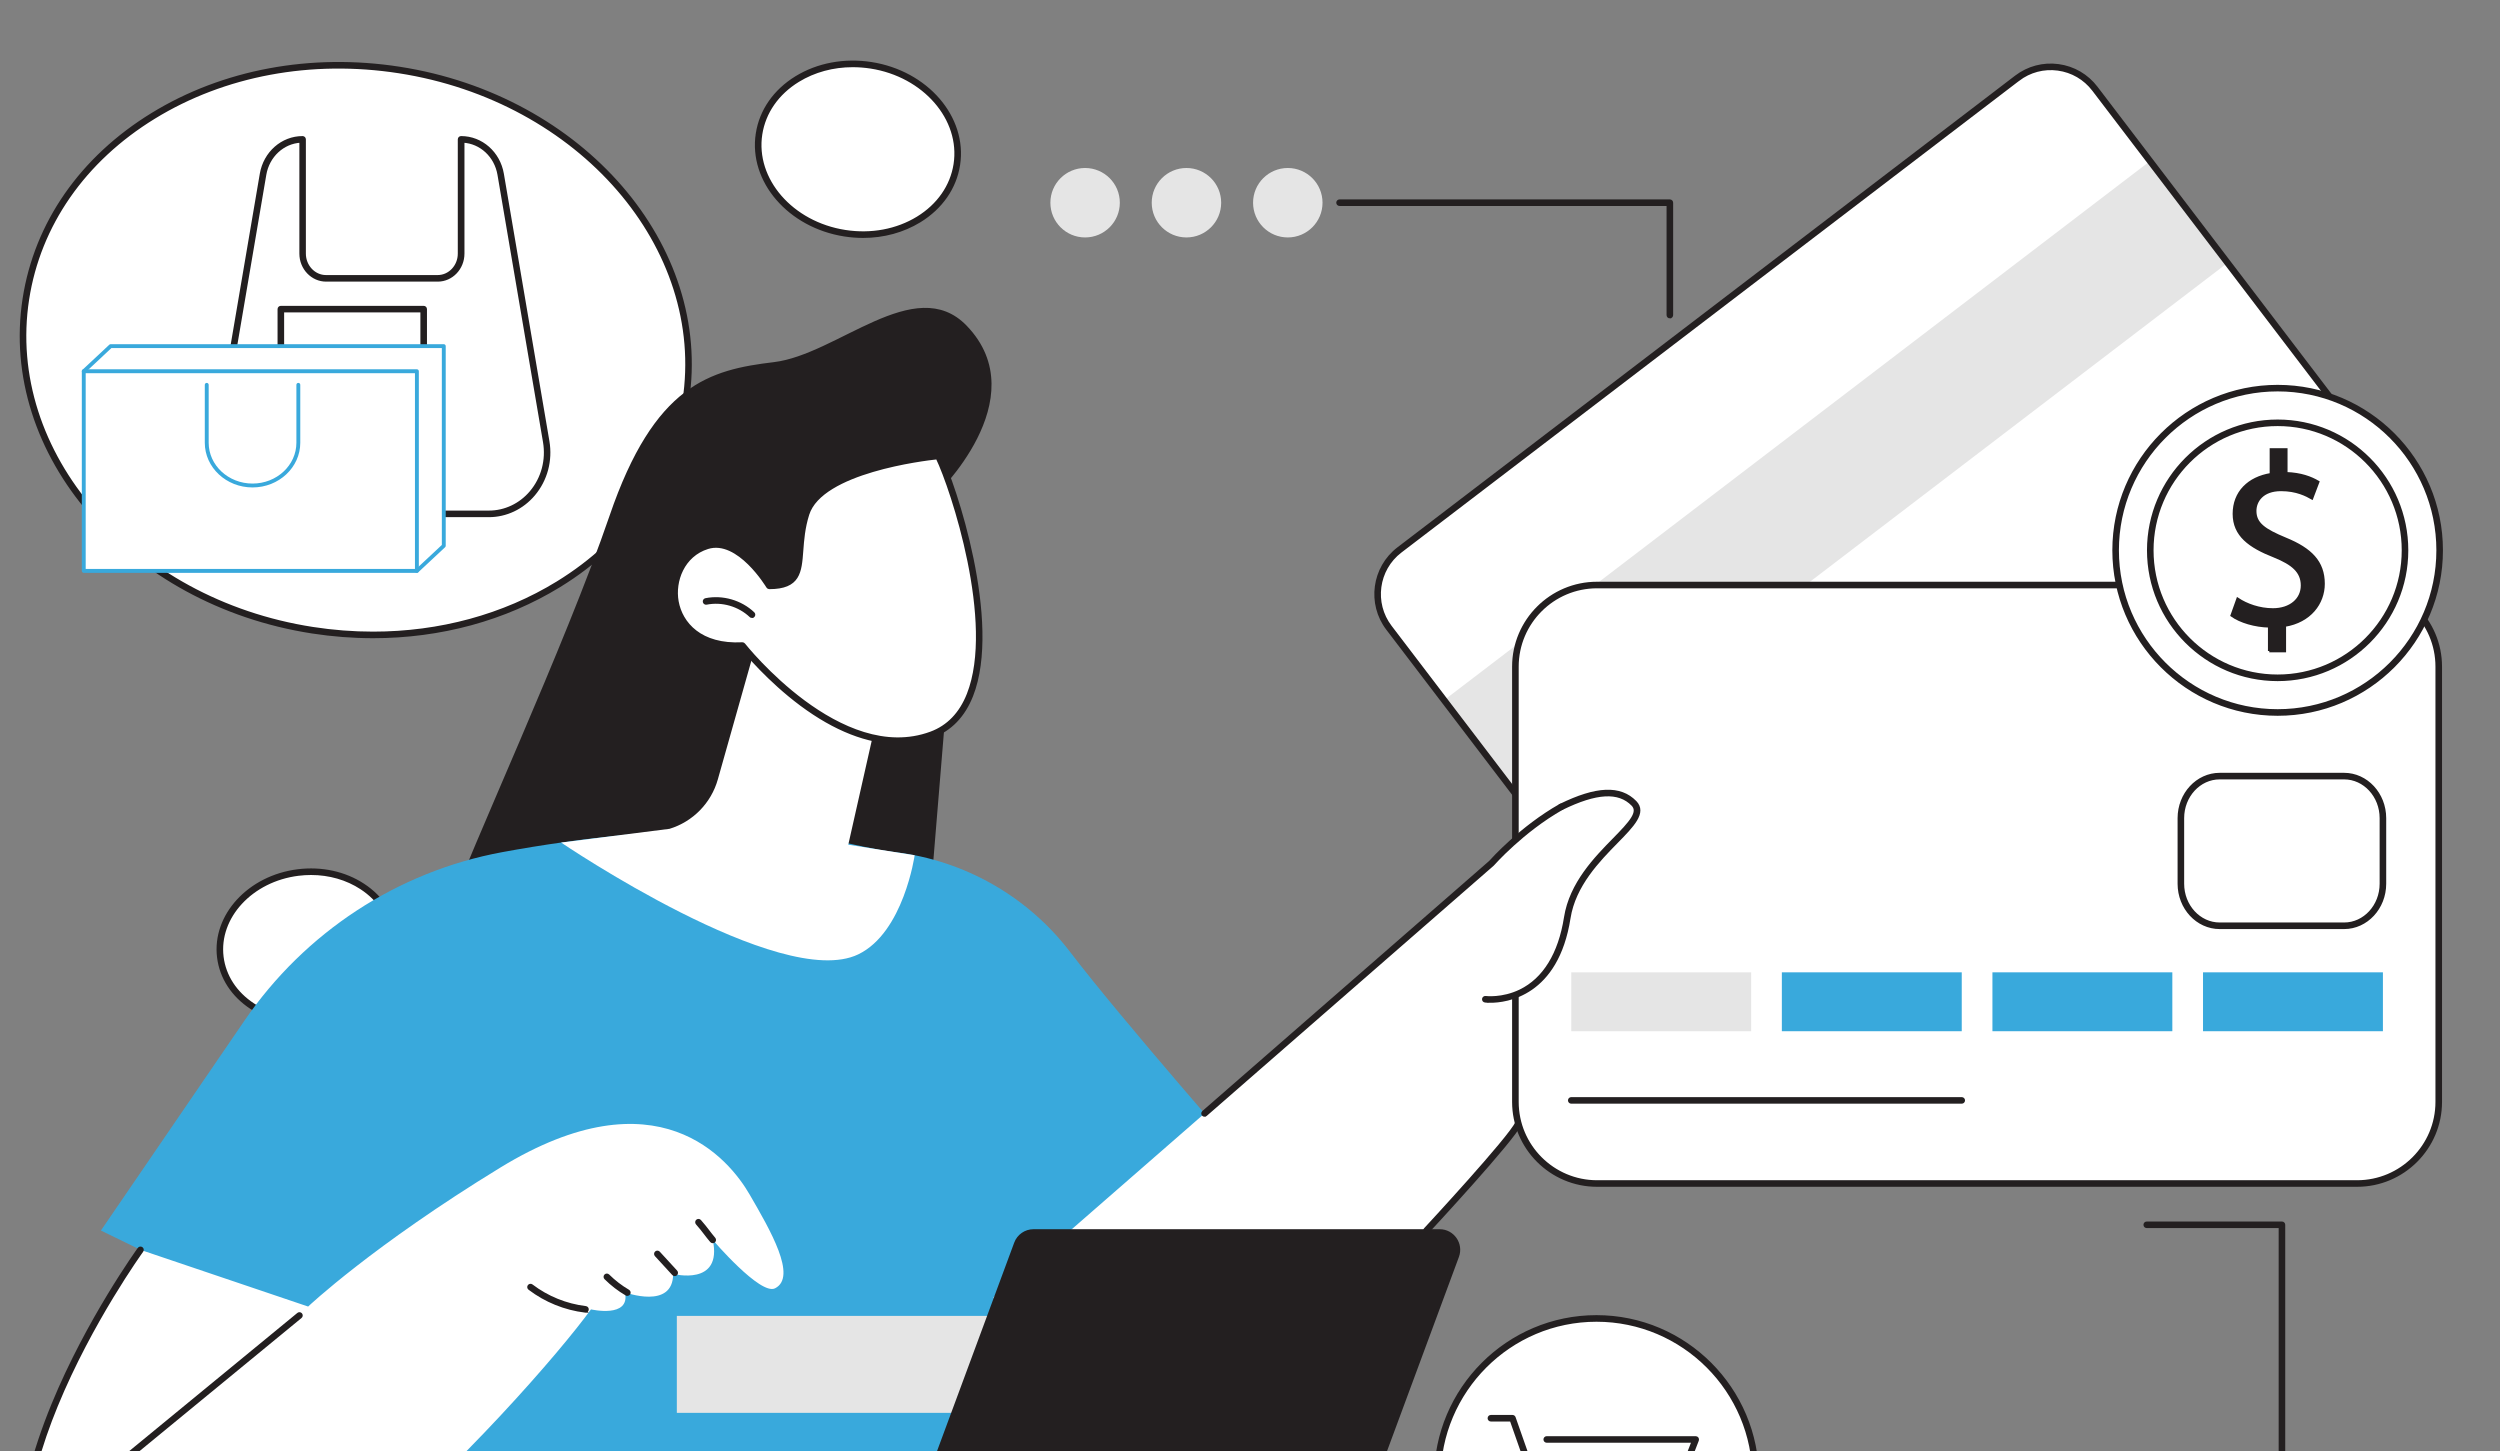<?xml version="1.0" encoding="UTF-8"?>
<svg xmlns="http://www.w3.org/2000/svg" xmlns:i="http://ns.adobe.com/AdobeIllustrator/10.0/" id="Layer_1" version="1.1" viewBox="0 0 928 538.65">
  <rect x="0" y="0" width="928" height="538.65" fill="#808080" stroke="none"/>
  <defs>
    <style>
      .st0 {
        fill: #fff;
      }

      .st1 {
        fill: #e5e5e5;
      }

      .st2 {
        fill: #231f20;
        stroke: #231f20;
        stroke-miterlimit: 10;
      }

      .st3 {
        fill: #39a9dc;
      }
    </style>
  </defs>
  <g id="Plastic_money">
    <g>
      <g>
        <ellipse class="st0" cx="114.08" cy="351.28" rx="32.53" ry="27.62" transform="translate(-42.6 16.82) rotate(-7.11)"></ellipse>
        <path class="st2" d="M112.7,379.72c-7.08,0-13.85-1.94-19.46-5.62-6.92-4.54-11.24-11.19-12.17-18.73h0c-1.91-15.51,11.33-29.96,29.53-32.21,8.79-1.09,17.43.8,24.3,5.32,6.92,4.54,11.24,11.19,12.17,18.73,1.91,15.51-11.33,29.96-29.53,32.21-1.62.2-3.24.3-4.85.3ZM115.45,324.3c-1.55,0-3.11.1-4.67.29-17.41,2.15-30.09,15.88-28.28,30.61h0c.88,7.11,4.97,13.4,11.53,17.7,6.59,4.33,14.88,6.14,23.34,5.09,17.41-2.15,30.09-15.88,28.28-30.61-.88-7.11-4.97-13.4-11.53-17.7-5.37-3.53-11.87-5.38-18.66-5.38Z"></path>
      </g>
      <g>
        <g>
          <ellipse class="st0" cx="132.07" cy="129.95" rx="105.22" ry="123.92" transform="translate(-16.64 240.48) rotate(-81.16)"></ellipse>
          <path class="st2" d="M138.49,236.4c-7.48,0-15.04-.58-22.62-1.75C47.95,224.12-.04,168.6,8.89,110.87c4.33-27.99,21.23-52.3,47.58-68.47,26.31-16.14,58.91-22.23,91.79-17.14,67.92,10.52,115.91,66.05,106.97,123.78-4.33,27.99-21.23,52.3-47.58,68.47-20.25,12.42-44.22,18.89-69.17,18.89ZM10.32,111.09c-8.81,56.94,38.64,111.73,105.77,122.13,7.5,1.16,15,1.74,22.4,1.74,24.69,0,48.4-6.39,68.42-18.68,25.98-15.94,42.64-39.9,46.91-67.46,8.81-56.94-38.64-111.73-105.77-122.13-32.54-5.04-64.79.97-90.82,16.94C31.24,59.57,14.58,83.53,10.32,111.09h0Z"></path>
        </g>
        <g>
          <g>
            <g>
              <path class="st0" d="M112.33,51.73h0v42.41c0,5.07,3.89,9.18,8.69,9.18h41.45c4.8,0,8.69-4.11,8.69-9.18v-42.41h0c7.22,0,13.4,5.46,14.68,12.96l16.9,99.23c2.38,13.98-7.79,26.83-21.25,26.83h-79.52c-13.45,0-23.63-12.85-21.25-26.83l16.9-99.23c1.28-7.5,7.46-12.96,14.68-12.96Z"></path>
              <path class="st2" d="M181.51,191.47h-79.52c-6.36,0-12.44-2.87-16.66-7.88-4.58-5.43-6.51-12.64-5.3-19.79l16.9-99.23c1.34-7.86,7.81-13.56,15.39-13.56.4,0,.72.32.72.72v42.41c0,4.66,3.58,8.46,7.97,8.46h41.45c4.4,0,7.97-3.79,7.97-8.46v-42.41c0-.4.32-.72.72-.72,7.58,0,14.05,5.7,15.39,13.56l16.9,99.23c1.22,7.15-.71,14.36-5.3,19.79-4.23,5.01-10.3,7.88-16.66,7.88ZM111.61,52.47c-6.56.35-12.07,5.43-13.25,12.34l-16.9,99.23c-1.15,6.73.67,13.52,4.98,18.62,3.95,4.68,9.62,7.37,15.56,7.37h79.52c5.94,0,11.61-2.69,15.56-7.37,4.31-5.1,6.12-11.89,4.98-18.62l-16.9-99.23c-1.18-6.91-6.69-11.99-13.25-12.34v41.67c0,5.46-4.22,9.9-9.41,9.9h-41.45c-5.19,0-9.42-4.44-9.42-9.9v-41.67Z"></path>
            </g>
            <g>
              <rect class="st0" x="104.25" y="114.75" width="53.02" height="66.67" transform="translate(261.52 296.17) rotate(180)"></rect>
              <path class="st2" d="M157.27,182.14h-53.02c-.4,0-.72-.32-.72-.72v-66.67c0-.4.32-.72.72-.72h53.02c.4,0,.72.32.72.72v66.67c0,.4-.32.72-.72.72ZM104.97,180.7h51.58v-65.23h-51.58v65.23Z"></path>
            </g>
          </g>
          <g>
            <g>
              <polygon class="st0" points="164.74 202.6 154.77 211.9 31.09 137.81 41.08 128.47 164.74 128.47 164.74 202.6"></polygon>
              <path class="st3" d="M154.77,212.62c-.13,0-.26-.03-.37-.1L30.72,138.43c-.19-.12-.32-.32-.35-.54-.02-.23.06-.45.22-.6l9.99-9.34c.13-.12.31-.19.49-.19h123.66c.4,0,.72.32.72.72v74.12c0,.2-.08.39-.23.53l-9.97,9.3c-.14.13-.31.19-.49.19ZM32.28,137.69l122.39,73.32,9.34-8.72v-73.09H41.36l-9.08,8.49ZM164.74,202.6h0,0Z"></path>
            </g>
            <g>
              <rect class="st0" x="31.09" y="137.8" width="123.66" height="74.12"></rect>
              <path class="st3" d="M154.75,212.64H31.09c-.4,0-.72-.32-.72-.72v-74.12c0-.4.32-.72.72-.72h123.66c.4,0,.72.32.72.72v74.12c0,.4-.32.72-.72.72ZM31.81,211.2h122.22v-72.68H31.81v72.68Z"></path>
            </g>
            <g>
              <path class="st0" d="M110.73,142.85v21.5c0,8.76-7.61,15.87-17,15.87h0c-9.39,0-17-7.1-17-15.87v-21.5h33.99Z"></path>
              <path class="st3" d="M93.74,180.94c-9.77,0-17.72-7.44-17.72-16.59v-21.5c0-.4.32-.72.72-.72s.72.32.72.72v21.5c0,8.35,7.3,15.15,16.28,15.15s16.28-6.79,16.28-15.15v-21.5c0-.4.32-.72.72-.72s.72.32.72.72v21.5c0,9.15-7.95,16.59-17.72,16.59Z"></path>
            </g>
          </g>
        </g>
      </g>
      <g>
        <ellipse class="st0" cx="318.47" cy="55.41" rx="31.54" ry="37.15" transform="translate(214.78 361.58) rotate(-81.16)"></ellipse>
        <path class="st2" d="M320.39,87.82c-2.27,0-4.56-.18-6.86-.53-20.63-3.2-35.21-20.1-32.49-37.68l.71.11-.71-.11c1.32-8.54,6.47-15.95,14.5-20.88,7.99-4.9,17.88-6.75,27.86-5.21,20.63,3.2,35.21,20.1,32.49,37.68-1.32,8.54-6.47,15.95-14.5,20.88-6.15,3.77-13.43,5.74-21,5.74ZM316.54,24.44c-7.31,0-14.32,1.89-20.24,5.52-7.66,4.7-12.57,11.76-13.83,19.87h0c-2.6,16.79,11.43,32.96,31.28,36.03,9.64,1.49,19.18-.29,26.88-5.01,7.66-4.7,12.57-11.76,13.83-19.87,2.6-16.79-11.43-32.96-31.28-36.03-2.22-.34-4.44-.51-6.64-.51Z"></path>
      </g>
    </g>
    <g>
      <g>
        <path class="st2" d="M353.05,233.37l-6.35-49.69s37.68-35.59,11.75-62.45c-18.71-19.39-47.42,10.85-71.11,13.69-23.68,2.84-43.99,8.12-60.6,56.69-16.61,48.56-52.05,124.58-59.93,147.48l178.42-10.86,7.82-94.87Z"></path>
        <g>
          <g>
            <path class="st0" d="M748.76,29.04l-229.3,175.1c-9.04,6.9-10.78,19.84-3.88,28.89l110.57,145.11c6.9,9.05,19.81,10.79,28.85,3.89l229.3-175.1c9.04-6.9,10.78-19.84,3.88-28.89l-110.57-145.11c-6.9-9.05-19.81-10.79-28.85-3.89Z"></path>
            <polygon class="st1" points="826.87 97.58 564.83 297.67 536.05 259.9 798.09 59.8 826.87 97.58"></polygon>
            <g>
              <polygon class="st0" points="679.47 272.66 619.54 318.43 601.59 294.86 661.51 249.09 679.47 272.66"></polygon>
              <path class="st1" d="M619.54,319.51s-.1,0-.14,0c-.28-.04-.54-.19-.72-.42l-17.96-23.57c-.36-.47-.27-1.15.2-1.52l59.93-45.76c.23-.17.51-.25.8-.21.28.04.54.19.72.42l17.96,23.57c.36.47.27,1.15-.2,1.52l-59.93,45.76c-.19.14-.42.22-.66.22ZM603.1,295.06l16.65,21.85,58.21-44.45-16.65-21.85-58.21,44.45Z"></path>
            </g>
            <path class="st2" d="M642.56,386.97c-.96,0-1.92-.06-2.88-.19-5.64-.76-10.65-3.67-14.1-8.2l-110.57-145.11c-7.13-9.35-5.32-22.76,4.02-29.9L748.32,28.47c4.52-3.45,10.12-4.94,15.76-4.18,5.64.76,10.65,3.67,14.1,8.2l110.57,145.11c7.13,9.35,5.32,22.76-4.02,29.9l-229.3,175.1c-3.75,2.86-8.24,4.37-12.88,4.37ZM748.76,29.04l.44.57-229.3,175.1c-8.71,6.65-10.39,19.16-3.75,27.88l110.57,145.11c3.22,4.22,7.89,6.94,13.15,7.65,5.26.71,10.48-.68,14.7-3.9l229.3-175.1c8.71-6.65,10.39-19.16,3.75-27.88l-110.57-145.11c-3.22-4.22-7.89-6.94-13.15-7.65-5.26-.71-10.48.68-14.7,3.9l-.44-.57Z"></path>
          </g>
          <path class="st3" d="M463.19,431.83s-46.85-53.42-65.91-78.4c-15.76-20.65-39.19-34-64.96-37.11-14.88-1.79-33.4-8.25-54.64-8.53-28.72-.37-62.05,3.12-91.27,8.53-38.92,7.2-73.29,29.83-95.65,62.52l-53.3,77.93,60.43,29.5-15.65,126.48h324.78l56.16-180.93Z"></path>
          <g>
            <path class="st0" d="M114.38,484.99l-62.24-21.05s-75.44,103.94-28.38,148.82c47.06,44.89,172.73-95.13,195.61-126.72,0,0,14.72,3.42,12.62-6.32,0,0,17.88,6.58,17.88-6.84,0,0,18.4,4.77,14.72-12.62,0,0,17.68,20.72,23.11,17.96,8.34-4.24-1.81-21.66-9.44-34.82-7.62-13.16-34.15-45.7-92.54-9.99-47.6,29.11-71.33,51.57-71.33,51.57Z"></path>
            <path class="st2" d="M46.87,622.27c-9.44,0-17.33-3-23.61-8.99-10.89-10.39-16.15-24.76-15.64-42.73.4-14.29,4.45-30.88,12.02-49.31,12.86-31.31,31.73-57.47,31.92-57.73.23-.32.69-.39,1.01-.16.32.23.39.68.16,1.01-.19.26-18.97,26.29-31.76,57.45-11.75,28.61-20.71,67.52,3.3,90.43,12.45,11.87,31.65,11.42,57.07-1.33.35-.18.79-.03.97.32.18.36.03.79-.32.97-13.38,6.71-25.11,10.07-35.1,10.07Z"></path>
            <path class="st2" d="M43.93,544.26c-.21,0-.41-.09-.56-.26-.25-.31-.21-.76.1-1.02l67.23-55.24c.31-.25.76-.21,1.01.1.25.31.21.76-.1,1.01l-67.23,55.24c-.13.11-.3.16-.46.16Z"></path>
            <path class="st2" d="M217.34,486.75s-.06,0-.09,0c-7.54-.91-14.72-3.82-20.76-8.41-.32-.24-.38-.69-.14-1.01.24-.32.69-.38,1.01-.14,5.84,4.44,12.78,7.25,20.06,8.13.4.05.68.41.63.8-.04.37-.36.63-.71.63Z"></path>
            <path class="st2" d="M232.87,480.55c-.12,0-.25-.03-.36-.1-2.83-1.65-5.44-3.67-7.76-5.98-.28-.28-.28-.74,0-1.02.28-.28.74-.28,1.02,0,2.24,2.22,4.75,4.16,7.47,5.75.34.2.46.64.26.99-.13.23-.38.36-.62.36Z"></path>
            <path class="st2" d="M250.46,473.2c-.2,0-.39-.08-.53-.23l-6.45-7.03c-.27-.29-.25-.75.04-1.02.29-.27.75-.25,1.02.04l6.45,7.03c.27.29.25.75-.04,1.02-.14.13-.31.19-.49.19Z"></path>
            <path class="st2" d="M264.58,460.98c-.2,0-.4-.09-.55-.25-.9-1.05-1.57-1.93-2.29-2.87-.85-1.11-1.72-2.25-3.01-3.7-.26-.3-.24-.75.06-1.02.3-.26.75-.24,1.02.06,1.32,1.49,2.21,2.66,3.07,3.78.7.92,1.37,1.79,2.24,2.81.26.3.22.76-.08,1.02-.14.12-.3.17-.47.17Z"></path>
          </g>
          <g>
            <path class="st0" d="M368.78,481.63l184.84-161.17s28.15-31.27,47.22-25.6c22.71,6.76-16.44,22.51-19.07,45.82-2.64,23.31-1.76,54.51-1.76,54.51,0,0-91.18,131.03-161.83,132.56-26.38.57-49.4-46.12-49.4-46.12Z"></path>
            <path class="st2" d="M529.49,457.51c-.18,0-.35-.06-.49-.19-.29-.27-.31-.73-.04-1.02.32-.34,31.55-34.04,33.98-39.55.16-.36.59-.53.95-.37.36.16.53.59.37.95-2.52,5.73-32.95,38.55-34.24,39.95-.14.15-.34.23-.53.23Z"></path>
          </g>
          <g>
            <g>
              <rect class="st0" x="562.52" y="217.15" width="342.75" height="222.17" rx="30.3" ry="30.3"></rect>
              <path class="st2" d="M874.96,440.04h-282.14c-17.11,0-31.03-13.92-31.03-31.02v-161.56c0-17.11,13.92-31.02,31.03-31.02h282.14c17.11,0,31.02,13.92,31.02,31.02v161.56c0,17.11-13.92,31.02-31.02,31.02ZM592.82,217.88c-16.31,0-29.58,13.27-29.58,29.58v161.56c0,16.31,13.27,29.58,29.58,29.58h282.14c16.31,0,29.58-13.27,29.58-29.58v-161.56c0-16.31-13.27-29.58-29.58-29.58h-282.14Z"></path>
            </g>
            <g>
              <path class="st0" d="M870.13,288.09h-46.18c-7.96,0-14.41,6.98-14.41,15.6v24.36c0,8.62,6.45,15.6,14.41,15.6h46.18c7.96,0,14.41-6.98,14.41-15.6v-24.36c0-8.62-6.45-15.6-14.41-15.6Z"></path>
              <path class="st2" d="M870.13,344.37h-46.18c-8.34,0-15.13-7.32-15.13-16.32v-24.36c0-9,6.79-16.32,15.13-16.32h46.18c8.34,0,15.13,7.32,15.13,16.32v24.36c0,9-6.79,16.32-15.13,16.32ZM823.95,288.81c-7.55,0-13.69,6.67-13.69,14.88v24.36c0,8.2,6.14,14.88,13.69,14.88h46.18c7.55,0,13.69-6.67,13.69-14.88v-24.36c0-8.2-6.14-14.88-13.69-14.88h-46.18Z"></path>
            </g>
            <g>
              <rect class="st1" x="583.25" y="360.93" width="66.78" height="21.86"></rect>
              <rect class="st3" x="661.42" y="360.93" width="66.78" height="21.86"></rect>
              <rect class="st3" x="739.59" y="360.93" width="66.78" height="21.86"></rect>
              <rect class="st3" x="817.76" y="360.93" width="66.78" height="21.86"></rect>
            </g>
            <g>
              <path class="st0" d="M583.25,408.47h144.95-144.95Z"></path>
              <path class="st2" d="M728.2,409.19h-144.95c-.4,0-.72-.32-.72-.72s.32-.72.72-.72h144.95c.4,0,.72.32.72.72s-.32.72-.72.72Z"></path>
            </g>
          </g>
          <g>
            <path class="st0" d="M533.83,348.11c2.31,7.32,6.12,14.95,12.6,19.43,6.85,4.73,13.46,2.7,20.79-.56,4.77-2.13,6.95-6.68,9.78-10.97.29-6.11,4.13-9.58,4.78-15.32,2.64-23.31,41.83-39.22,19.07-45.82-19.55-5.67-47.22,25.6-47.22,25.6l-21.89,19.08c.53,2.9,1.21,5.76,2.09,8.56Z"></path>
            <path class="st2" d="M553.14,371.73c-1.16,0-1.85-.09-1.89-.09-.39-.05-.67-.42-.62-.81.05-.39.42-.67.81-.62.06,0,6.21.8,12.88-2.44,8.83-4.28,14.61-13.69,16.73-27.2,1.98-12.65,11.25-22.1,18.02-29.01,6.23-6.35,9.62-10.08,6.94-12.84-5.11-5.26-13.44-4.8-26.2,1.45-.36.18-.79.03-.96-.33-.18-.36-.03-.79.33-.96,13.41-6.57,22.27-6.94,27.87-1.16,3.79,3.91-.95,8.74-6.95,14.86-6.63,6.76-15.71,16.03-17.62,28.22-4.48,28.58-23.28,30.94-29.35,30.94Z"></path>
            <path class="st2" d="M447.12,414.05c-.2,0-.4-.08-.54-.25-.26-.3-.23-.76.07-1.02l106.47-92.84c.69-.77,11.54-12.86,26.02-21.05.35-.2.79-.07.98.27.2.35.07.79-.27.98-14.67,8.3-25.57,20.66-25.68,20.78-.02.02-.04.05-.07.07l-106.51,92.87c-.14.12-.31.18-.47.18Z"></path>
          </g>
        </g>
        <g>
          <path class="st0" d="M314.88,313.55l24.64,3.92s-4.07,28.69-20.96,36.8c-28.75,13.81-110.27-41.51-110.27-41.51l40.24-5.1c8.69-2.66,15.44-9.56,17.92-18.32l16.34-57.83,45.44,22.84-13.35,59.2Z"></path>
          <g>
            <path class="st0" d="M285.55,217.47s-11.01-18.62-23.07-14.86c-18.38,5.73-17.19,38.6,13.1,37.02,0,0,35.83,45.82,70.2,33.1,34.38-12.72,9.16-90.21,2.5-103.49,0,0-43.54,3.96-49.07,21.47-4.86,15.4,1.87,26.76-13.65,26.76Z"></path>
            <path class="st2" d="M333.32,275.66c-11.17,0-23.38-4.76-35.96-14.12-12-8.94-20.61-19.3-22.11-21.16-16.26.72-23.72-8.21-25.26-16.85-1.72-9.6,3.56-18.88,12.29-21.6,11.66-3.63,22.02,12.14,23.69,14.83,9.36-.12,9.7-4.55,10.29-12.49.3-4.04.65-8.63,2.27-13.77,5.61-17.77,47.9-21.81,49.7-21.97.3-.03.58.13.71.39,5.36,10.68,22.53,62.07,11.79,89.31-2.99,7.58-7.93,12.68-14.68,15.18-4.05,1.5-8.3,2.24-12.72,2.24ZM275.58,238.91c.22,0,.43.1.57.28.35.45,35.9,45.26,69.39,32.87,6.35-2.35,11.01-7.18,13.84-14.36,10.43-26.44-5.99-76.22-11.52-87.69-4.79.51-42.95,5.05-47.96,20.92-1.57,4.98-1.91,9.47-2.21,13.44-.6,8.03-1.04,13.82-12.13,13.82-.25,0-.49-.13-.62-.35-.11-.18-10.86-18.08-22.23-14.54-9.15,2.85-12.65,12.42-11.29,19.97,1.45,8.1,8.55,16.45,24.14,15.64.01,0,.03,0,.04,0Z"></path>
          </g>
          <path class="st2" d="M279.15,228.91c-.18,0-.36-.07-.5-.2-4.31-4.09-10.6-5.91-16.42-4.75-.39.08-.77-.18-.85-.57-.08-.39.18-.77.57-.85,6.27-1.25,13.05.71,17.69,5.11.29.27.3.73.03,1.02-.14.15-.33.22-.52.22Z"></path>
        </g>
      </g>
      <g>
        <rect class="st1" x="251.24" y="488.46" width="217.86" height="35.99"></rect>
        <path class="st2" d="M376.94,461.45l-52.05,140.59h-159.86c-2.24,0-4.24,1.4-5.02,3.5h0c-1.3,3.5,1.29,7.22,5.02,7.22h315.36c3.91,0,7.41-2.44,8.77-6.11l51.92-140.24c1.73-4.67-1.72-9.63-6.69-9.63h-150.76c-2.98,0-5.65,1.86-6.69,4.66Z"></path>
      </g>
    </g>
    <g>
      <g>
        <ellipse class="st0" cx="845.46" cy="204.27" rx="60.14" ry="60.2"></ellipse>
        <path class="st2" d="M845.46,265.2c-33.56,0-60.86-27.33-60.86-60.92s27.3-60.92,60.86-60.92,60.86,27.33,60.86,60.92-27.3,60.92-60.86,60.92ZM845.46,144.79c-32.76,0-59.42,26.68-59.42,59.48s26.65,59.48,59.42,59.48,59.42-26.68,59.42-59.48-26.65-59.48-59.42-59.48Z"></path>
      </g>
      <g>
        <ellipse class="st0" cx="845.46" cy="204.27" rx="47.28" ry="47.33"></ellipse>
        <path class="st2" d="M845.46,252.33c-26.47,0-48-21.56-48-48.05s21.53-48.05,48-48.05,48,21.56,48,48.05-21.53,48.05-48,48.05ZM845.46,157.66c-25.67,0-46.56,20.91-46.56,46.61s20.89,46.61,46.56,46.61,46.56-20.91,46.56-46.61-20.89-46.61-46.56-46.61Z"></path>
      </g>
      <path class="st2" d="M842.36,241.66v-9.2c-5.28-.09-10.74-1.73-13.92-4.01l2.18-6.1c3.28,2.19,8.01,3.92,13.1,3.92,6.46,0,10.83-3.73,10.83-8.93s-3.55-8.11-10.28-10.84c-9.28-3.64-15.01-7.83-15.01-15.76s5.37-13.3,13.74-14.66v-9.2h5.64v8.84c5.46.18,9.19,1.64,11.83,3.19l-2.28,6.01c-1.91-1.09-5.64-3.1-11.46-3.1-7.01,0-9.64,4.19-9.64,7.83,0,4.74,3.37,7.1,11.28,10.38,9.37,3.83,14.1,8.56,14.1,16.67,0,7.2-5,13.94-14.38,15.48v9.47h-5.73Z"></path>
    </g>
    <path class="st2" d="M847.06,550.22h-178.23c-.4,0-.72-.32-.72-.72s.32-.72.72-.72h177.51v-93.41h-49.47c-.4,0-.72-.32-.72-.72s.32-.72.72-.72h50.19c.4,0,.72.32.72.72v94.86c0,.4-.32.72-.72.72Z"></path>
    <g>
      <g>
        <ellipse class="st0" cx="592.62" cy="548.59" rx="59.08" ry="59.18"></ellipse>
        <path class="st2" d="M592.62,608.48c-32.97,0-59.8-26.87-59.8-59.9s26.82-59.9,59.8-59.9,59.8,26.87,59.8,59.9-26.82,59.9-59.8,59.9ZM592.62,490.13c-32.18,0-58.35,26.22-58.35,58.45s26.18,58.45,58.35,58.45,58.36-26.22,58.36-58.45-26.18-58.45-58.36-58.45Z"></path>
      </g>
      <g>
        <path class="st2" d="M618.72,562.87h-37.95c-.4,0-.72-.32-.72-.72s.32-.72.72-.72h37.45l10.19-26.38h-54.26c-.4,0-.72-.32-.72-.72s.32-.72.72-.72h55.31c.24,0,.46.12.59.31.13.2.16.45.08.67l-10.75,27.82c-.11.28-.37.46-.67.46Z"></path>
        <path class="st2" d="M616.41,572.64h-39.03c-.31,0-.58-.19-.68-.48l-15.78-44.99h-7.5c-.4,0-.72-.32-.72-.72s.32-.72.72-.72h8.01c.31,0,.58.19.68.48l15.78,44.99h38.52c.4,0,.72.32.72.72s-.32.72-.72.72Z"></path>
        <path class="st2" d="M609.53,585.6c-2.53,0-4.58-2.06-4.58-4.59s2.06-4.59,4.58-4.59,4.58,2.06,4.58,4.59-2.06,4.59-4.58,4.59ZM609.53,577.86c-1.73,0-3.14,1.41-3.14,3.15s1.41,3.15,3.14,3.15,3.14-1.41,3.14-3.15-1.41-3.15-3.14-3.15Z"></path>
        <path class="st2" d="M585.61,585.6c-2.53,0-4.58-2.06-4.58-4.59s2.06-4.59,4.58-4.59,4.58,2.06,4.58,4.59-2.06,4.59-4.58,4.59ZM585.61,577.86c-1.73,0-3.14,1.41-3.14,3.15s1.41,3.15,3.14,3.15,3.14-1.41,3.14-3.15-1.41-3.15-3.14-3.15Z"></path>
      </g>
    </g>
    <g>
      <g>
        <circle class="st1" cx="402.79" cy="75.25" r="12.89"></circle>
        <circle class="st1" cx="440.41" cy="75.25" r="12.89"></circle>
        <circle class="st1" cx="478.03" cy="75.25" r="12.89"></circle>
      </g>
      <path class="st2" d="M619.85,117.69c-.4,0-.72-.32-.72-.72v-41.01h-121.89c-.4,0-.72-.32-.72-.72s.32-.72.72-.72h122.61c.4,0,.72.32.72.72v41.73c0,.4-.32.72-.72.72Z"></path>
    </g>
  </g>
</svg>
